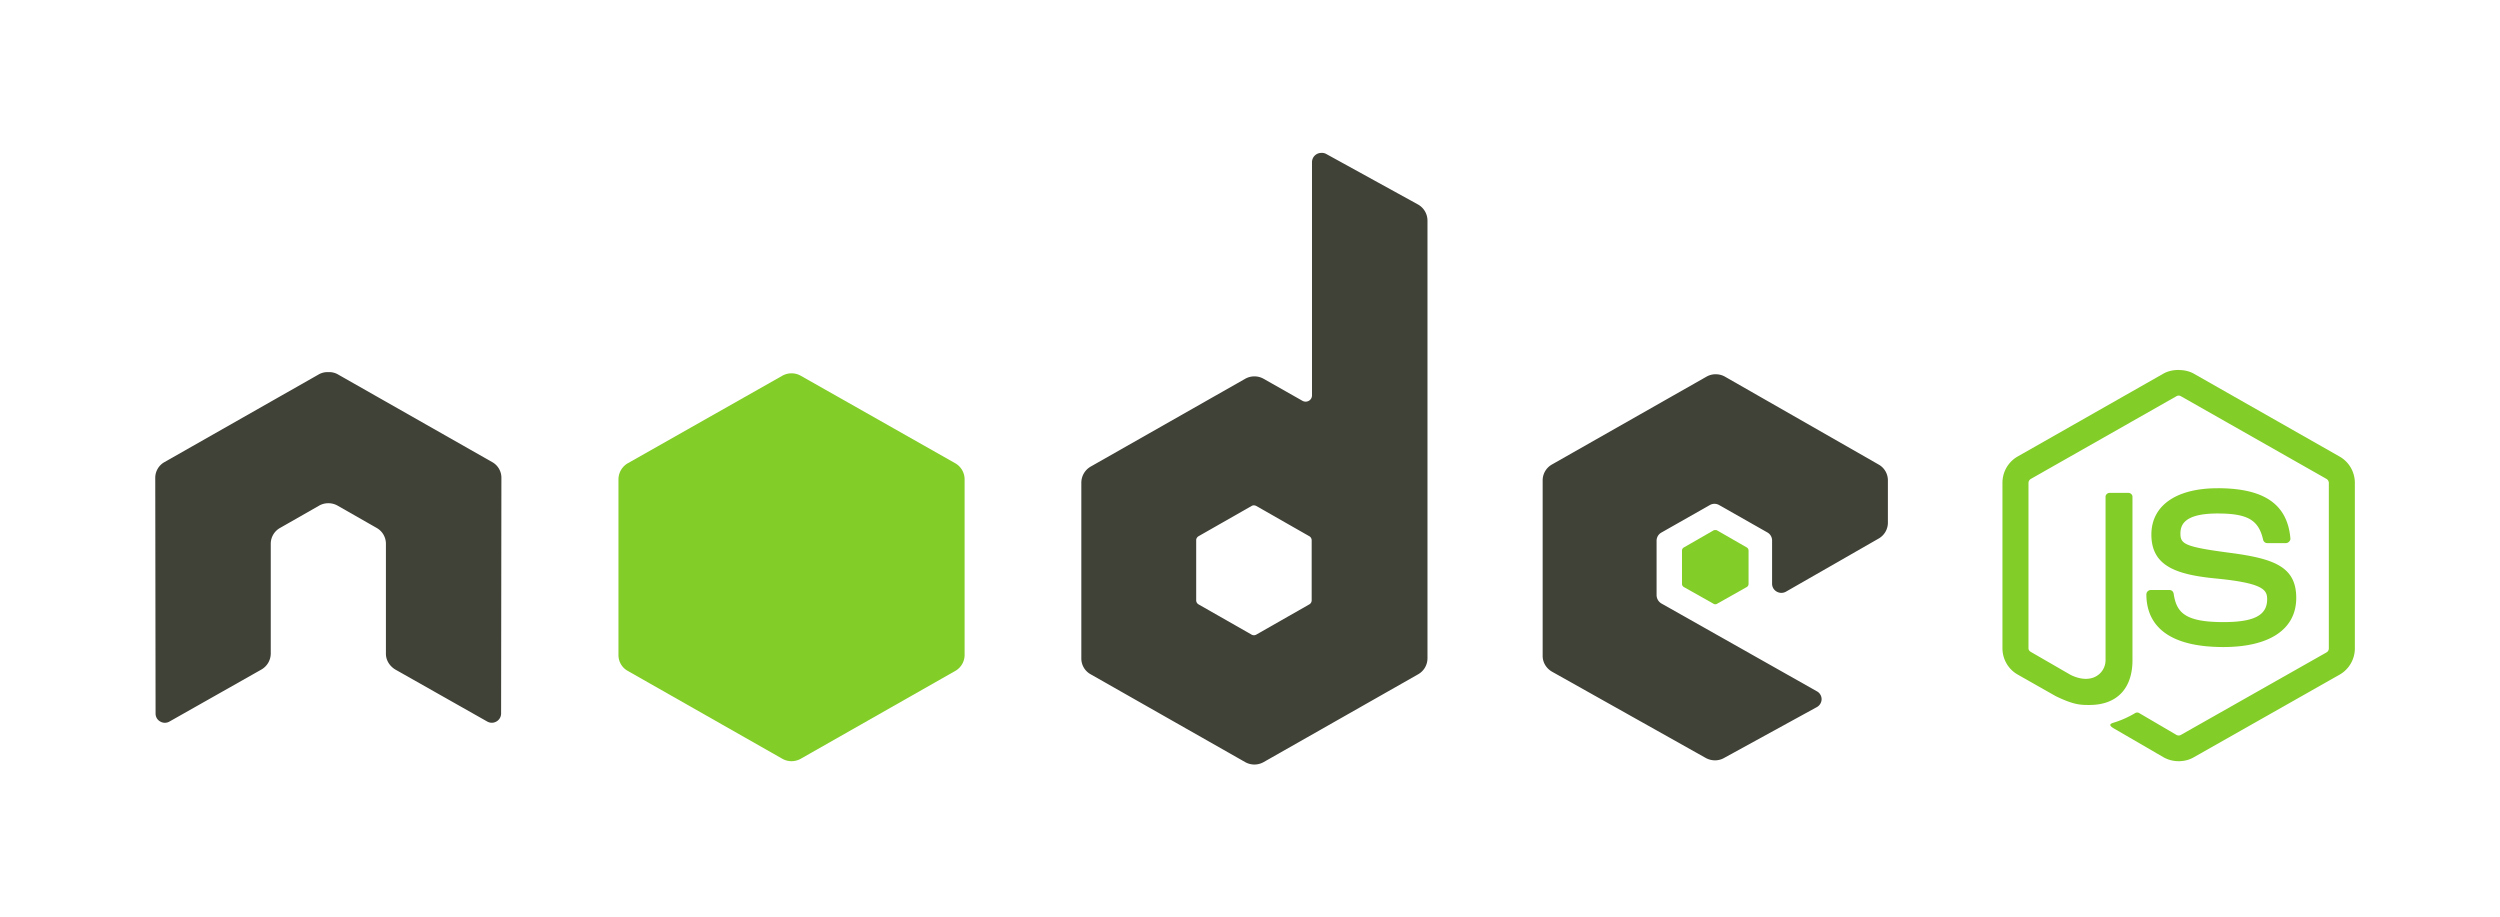 <svg width="109" height="40" fill="none" xmlns="http://www.w3.org/2000/svg"><path d="M94.988 16.13c-.234 0-.46.047-.662.159l-6.358 3.615a1.316 1.316 0 0 0-.661 1.144v7.218c0 .469.25.909.661 1.143l1.66.942c.807.392 1.105.386 1.472.386 1.195 0 1.876-.714 1.876-1.955v-7.12c0-.102-.088-.174-.189-.174h-.796c-.102 0-.189.074-.189.173v7.125c0 .55-.582 1.103-1.525.638l-1.726-.997c-.061-.032-.109-.092-.109-.16V21.05a.21.21 0 0 1 .109-.173l6.344-3.603a.19.19 0 0 1 .19 0l6.344 3.603a.21.21 0 0 1 .108.173v7.218a.2.2 0 0 1-.094.173l-6.358 3.602a.198.198 0 0 1-.19 0l-1.633-.957a.172.172 0 0 0-.162 0 4.24 4.24 0 0 1-.958.426c-.104.035-.263.09.054.266l2.133 1.238c.203.115.429.172.661.172.236 0 .459-.055.662-.172l6.358-3.603a1.32 1.32 0 0 0 .662-1.143v-7.218c0-.47-.251-.91-.662-1.144l-6.358-3.615c-.2-.112-.428-.16-.662-.16l-.002-.004Zm1.7 5.157c-1.81 0-2.888.759-2.888 2.02 0 1.368 1.07 1.745 2.808 1.915 2.079.2 2.24.5 2.24.904 0 .699-.565.997-1.903.997-1.68 0-2.05-.414-2.173-1.238-.015-.088-.084-.16-.175-.16h-.826a.195.195 0 0 0-.132.056.19.19 0 0 0-.057.13c0 1.054.582 2.3 3.362 2.3 2.011 0 3.172-.776 3.172-2.14 0-1.349-.937-1.713-2.889-1.968-1.97-.259-2.16-.382-2.16-.837 0-.376.16-.878 1.62-.878 1.305 0 1.787.277 1.985 1.143.017.082.09.148.175.148h.826c.05 0 .1-.03.135-.066.034-.039.059-.082.054-.133-.128-1.492-1.138-2.194-3.173-2.194v.001Z" fill="#83CD29"/><path d="M57.608 6.667a.405.405 0 0 0-.405.399v10.169c0 .1-.047.189-.135.239a.285.285 0 0 1-.283 0l-1.688-.957a.819.819 0 0 0-.81 0l-6.736 3.828a.814.814 0 0 0-.405.705v7.656a.787.787 0 0 0 .405.692l6.736 3.828a.816.816 0 0 0 .81 0l6.736-3.828a.802.802 0 0 0 .405-.692V9.618a.808.808 0 0 0-.418-.705l-4.01-2.207a.402.402 0 0 0-.202-.04Zm-43.333 9.557a.77.77 0 0 0-.365.093l-6.736 3.829a.785.785 0 0 0-.405.691l.014 10.276c0 .143.075.275.203.345.125.074.28.074.405 0l3.995-2.26a.81.81 0 0 0 .419-.69v-4.8a.79.79 0 0 1 .405-.69l1.701-.971a.807.807 0 0 1 .405-.106c.142-.001.282.036.405.106l1.7.97a.791.791 0 0 1 .405.69v4.8c0 .285.17.545.419.69l3.995 2.26c.126.074.28.074.405 0a.4.4 0 0 0 .203-.345l.013-10.275a.78.78 0 0 0-.405-.692l-6.735-3.828a.766.766 0 0 0-.365-.093h-.081Zm60.531.093a.814.814 0 0 0-.405.107l-6.736 3.828a.794.794 0 0 0-.405.691V28.6c0 .288.164.549.418.691l6.682 3.75c.247.139.548.15.797.013l4.05-2.22a.402.402 0 0 0 .215-.345.392.392 0 0 0-.202-.346l-6.777-3.828a.428.428 0 0 1-.216-.359v-2.394a.41.41 0 0 1 .216-.346l2.106-1.196a.41.41 0 0 1 .405 0l2.107 1.196a.401.401 0 0 1 .202.346v1.887a.393.393 0 0 0 .203.346c.126.072.279.072.405 0l4.036-2.313a.797.797 0 0 0 .405-.69v-1.848a.789.789 0 0 0-.405-.691l-6.696-3.829a.812.812 0 0 0-.405-.106Zm-20.141 5.717a.23.23 0 0 1 .108.026l2.308 1.316a.206.206 0 0 1 .108.173v2.632a.204.204 0 0 1-.108.173l-2.308 1.316a.208.208 0 0 1-.203 0l-2.308-1.316a.205.205 0 0 1-.108-.173v-2.633c0-.07.045-.136.108-.172l2.308-1.316a.179.179 0 0 1 .095-.026Z" fill="#404137"/><path d="M34.511 16.277a.82.82 0 0 0-.405.107l-6.736 3.815a.814.814 0 0 0-.405.704v7.657a.786.786 0 0 0 .405.691l6.736 3.829a.816.816 0 0 0 .81 0l6.736-3.829a.803.803 0 0 0 .405-.691v-7.657a.813.813 0 0 0-.405-.704l-6.736-3.815a.812.812 0 0 0-.406-.107h.001Zm40.282 6.833c-.026 0-.056 0-.08.013l-1.296.745a.155.155 0 0 0-.082.132v1.463c0 .055.033.105.082.133l1.296.73a.142.142 0 0 0 .148 0l1.296-.73a.156.156 0 0 0 .08-.133V24a.156.156 0 0 0-.08-.133l-1.296-.744c-.024-.014-.04-.013-.068-.013Z" fill="#83CD29"/></svg>